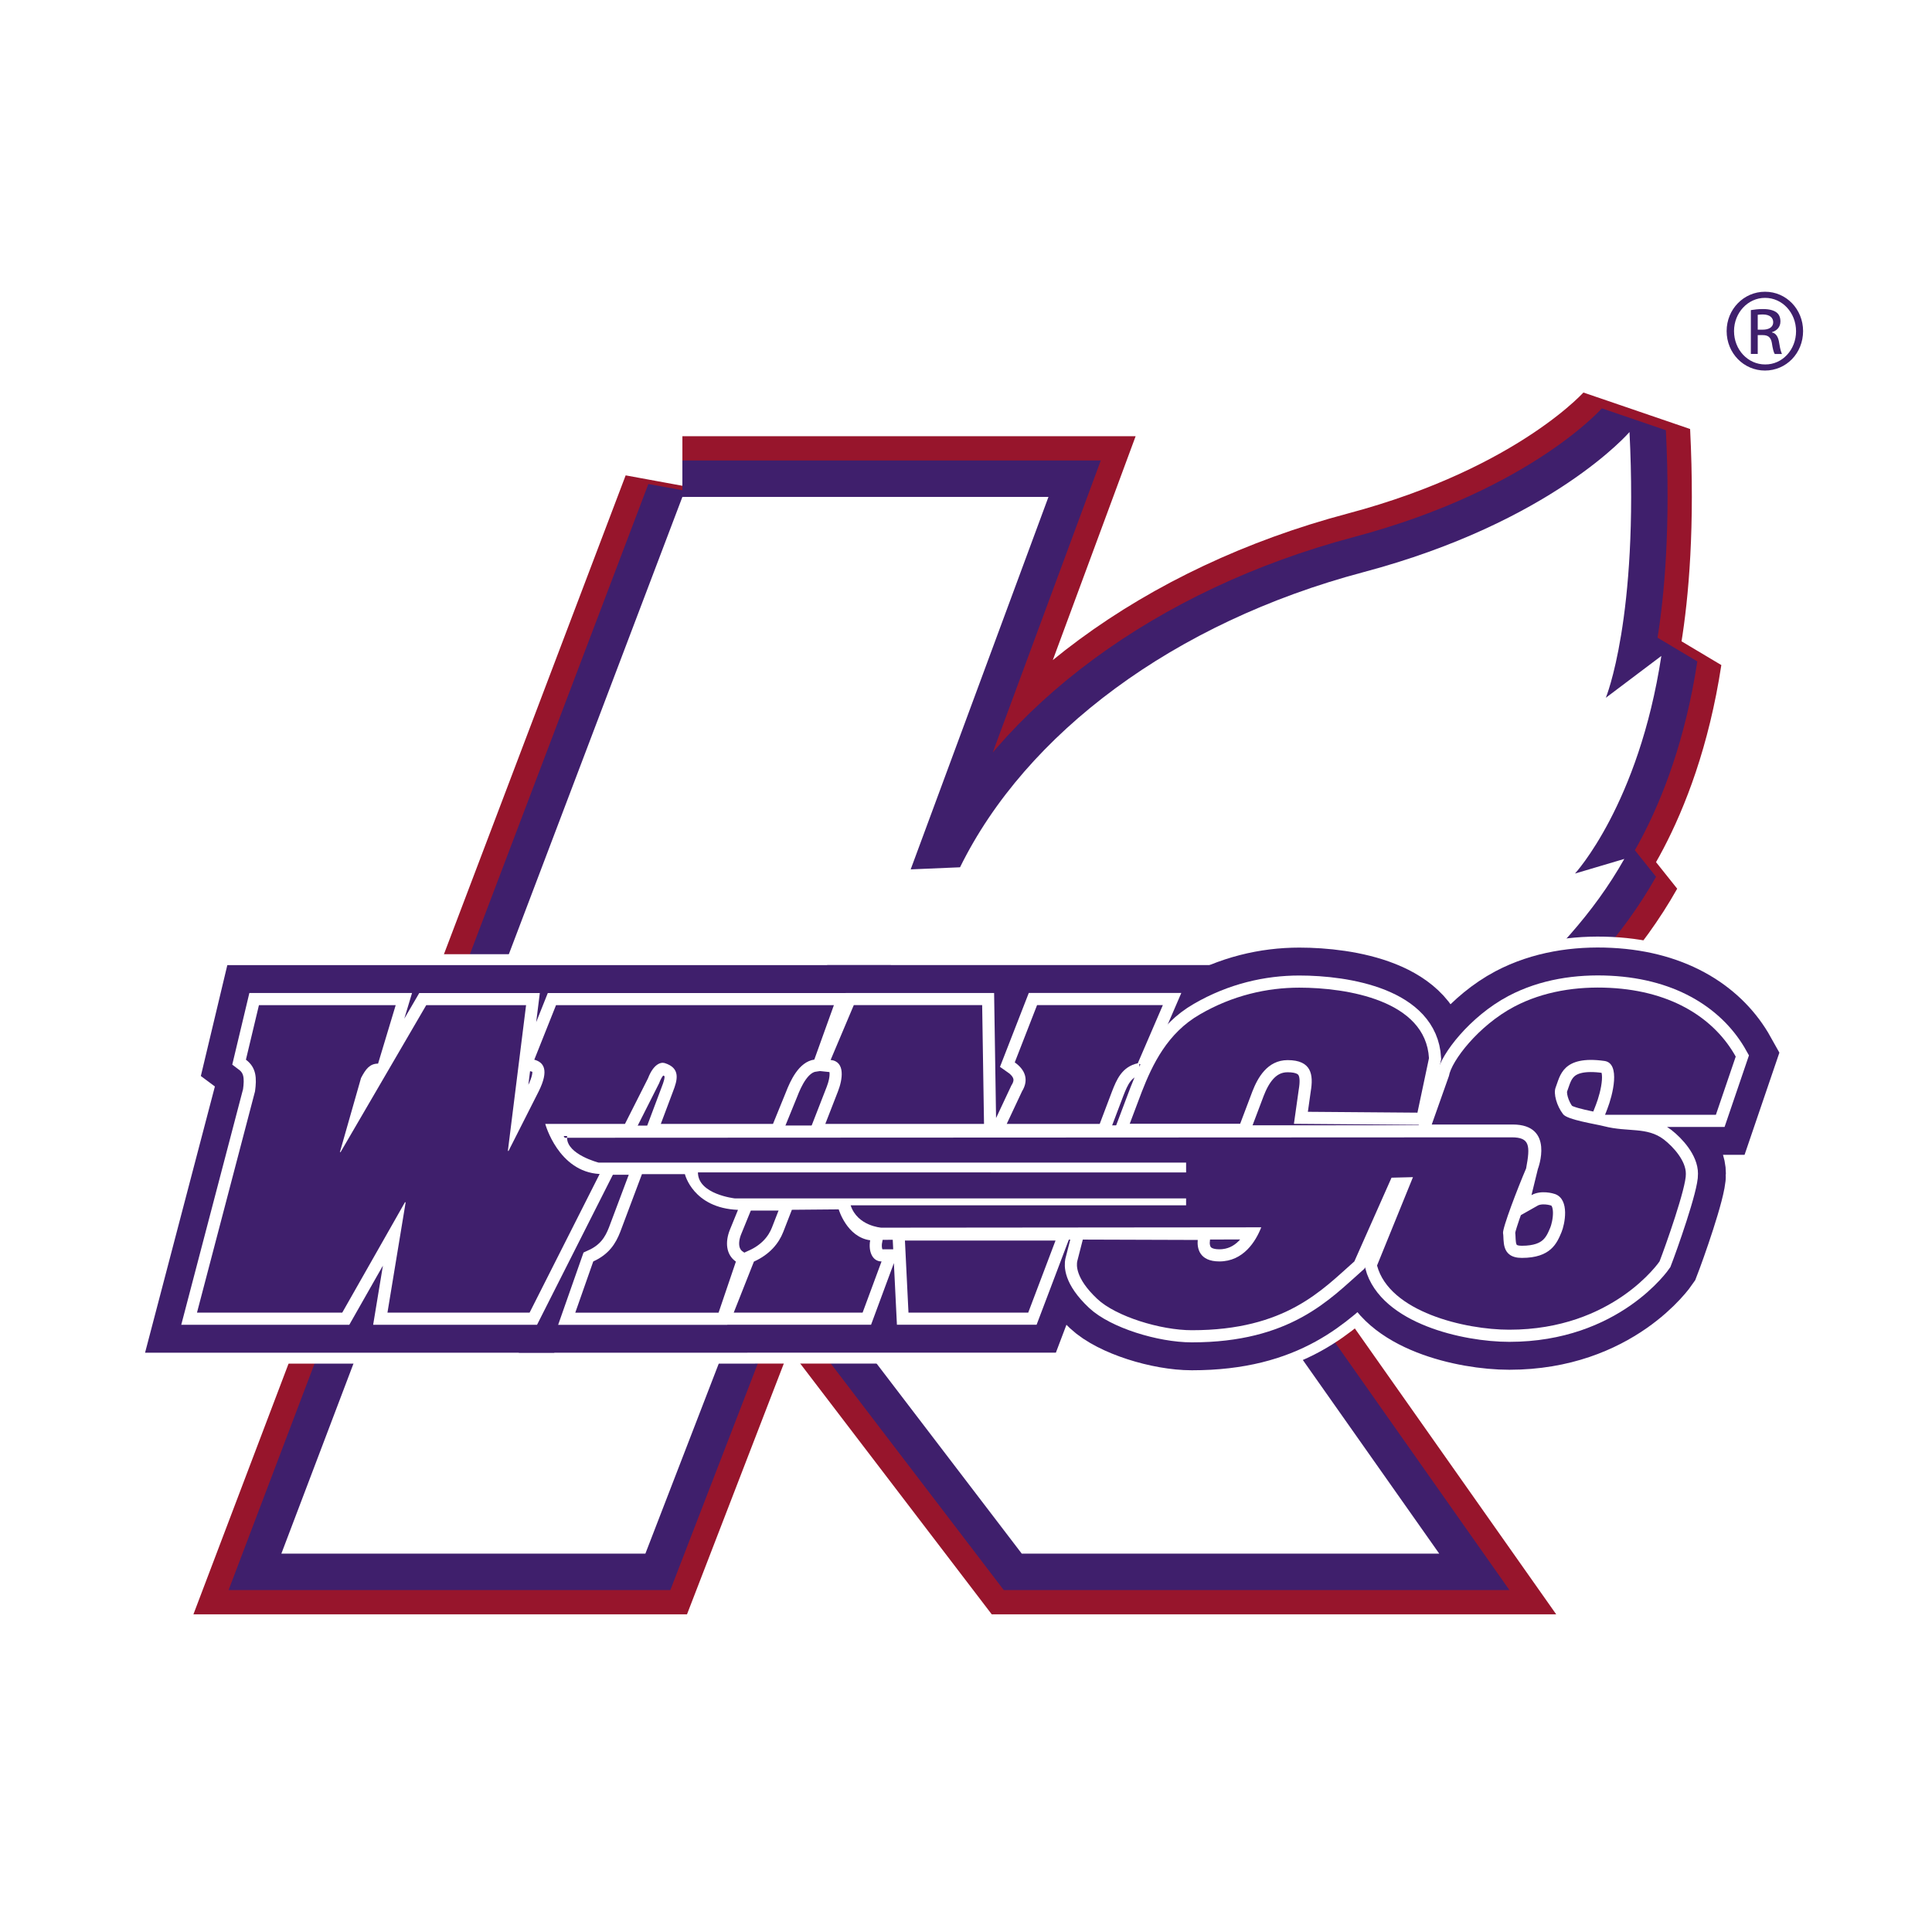 <svg xmlns="http://www.w3.org/2000/svg" width="2500" height="2500" viewBox="0 0 192.756 192.756"><g fill-rule="evenodd" clip-rule="evenodd"><path fill="#fff" d="M0 0h192.756v192.756H0V0z"/><path d="M68.083 49.576l-40.011 105.43H64.39l11.285-29.229 4.104.209 22.161 29.02h41.652l-26.469-37.579s32.83-10.229 44.936-31.733l-4.924 1.461s6.361-6.889 8.617-21.712l-5.539 4.175s3.291-7.933 2.363-26.514c0 0-7.699 8.978-26.576 13.988-18.877 5.011-33.65 16.075-40.217 29.437l-4.924.209 13.747-37.161H68.083v-.001z" fill="#97152c" stroke="#97152c" stroke-width="12.109" stroke-miterlimit="2.613"/><path d="M68.083 49.576l-40.011 105.43H64.39l11.285-29.229 4.104.209 22.161 29.02h41.652l-26.469-37.579s32.83-10.229 44.936-31.733l-4.924 1.461s6.361-6.889 8.617-21.712l-5.539 4.175s3.291-7.933 2.363-26.514c0 0-7.699 8.978-26.576 13.988-18.877 5.011-33.65 16.075-40.217 29.437l-4.924.209 13.747-37.161H68.083v-.001z" fill="#3f1f6c" stroke="#3f1f6c" stroke-width="7.265" stroke-miterlimit="2.613"/><path d="M68.083 49.576L28.072 155.005H64.39l11.285-29.228 4.104.209 22.161 29.019h41.652l-26.469-37.578s32.83-10.229 44.936-31.733l-4.924 1.461s6.361-6.889 8.617-21.712l-5.539 4.175s3.291-7.933 2.363-26.514c0 0-7.699 8.978-26.576 13.988-18.877 5.011-33.65 16.075-40.217 29.437l-4.924.209 13.747-37.161H68.083v-.001z" fill="#fff"/><path d="M56.576 113.515c0 1.671 3.148 2.478 3.148 2.478h58.614v.979H69.634c0 2.189 3.681 2.593 3.681 2.593h45.022v.691H84.869c.679 2.074 3.058 2.229 3.058 2.229l37.908-.035c-.545 1.396-1.777 3.403-4.176 3.403-2.012 0-2.234-1.32-2.162-2.143l-11.465-.037-.559 2.18c-.049.296-.254 1.619 2.006 3.745 1.85 1.739 6.303 3.118 9.434 3.118 9.365 0 12.996-4.024 16.211-6.863l3.709-8.355 2.139-.054-3.584 8.816c1.23 4.626 8.766 6.405 13.197 6.405 10.367 0 14.988-6.812 14.988-6.812.559-1.432 2.678-7.411 2.625-8.736.014-1.288-1.227-2.677-2.193-3.429-1.691-1.289-3.586-.711-5.951-1.32-.811-.215-3.725-.644-4.111-1.216-.623-.807-.975-2.043-.736-2.651.447-1.146.656-3.241 4.869-2.65 1.643.231.814 3.439.283 4.8l-.223.572h11.059l1.979-5.807c-2.033-3.646-6.158-6.536-12.57-6.857-3.264-.163-6.611.337-9.531 1.876-3.586 1.897-6.264 5.426-6.512 6.914l-1.715 4.844h8.076c4.225 0 2.514 4.436 2.514 4.436l-.641 2.612c.961-.545 2.199-.165 2.354-.109 1.496.544.961 3.048.641 3.81-.461 1.098-1.068 2.559-3.957 2.559-2.141 0-1.744-1.841-1.873-2.449-.088-.5 1.498-4.606 2.301-6.477.428-2.286.373-3.103-1.445-3.103l-94.24.043z" fill="#fff" stroke="#fff" stroke-width="10.171" stroke-miterlimit="2.613"/><path d="M123.732 112.117l1.221-3.231c.516-1.324 1.479-3.118 3.512-3.118 2.398 0 2.586 1.464 2.309 3.118l-.287 2.038 10.932.086 1.15-5.434c-.328-5.768-8.182-7.038-12.939-7.038-3.211 0-6.65.768-9.912 2.665-3.248 1.861-4.742 5.015-5.805 7.735l-1.199 3.179h11.018zM54.4 112.132h7.954l2.3-4.553c.527-1.371 1.233-1.637 1.659-1.517 1.628.507 1.271 1.713.823 2.858l-1.206 3.211h11.192l1.28-3.142c.447-1.146 1.284-3.048 2.842-3.274l1.953-5.428H55.474l-2.168 5.44c.939.249 1.504 1.015.44 3.157l-3.006 5.94h-.07l1.816-14.538h-9.961l-8.543 14.657h-.07l2.109-7.394c.468-.896.878-1.431 1.699-1.431l1.758-5.833H25.834l-1.299 5.44c1.055.788 1.084 1.854.909 3.157l-5.791 22.081h14.492l6.258-11.014h.07l-1.816 11.014h14.18l6.99-13.833c-4.127-.215-5.427-4.998-5.427-4.998z" fill="#fff" stroke="#fff" stroke-width="10.171" stroke-miterlimit="2.613"/><path d="M68.332 117.145h-4.285l-2.166 5.765c-.447 1.146-1.111 2.229-2.691 2.944l-1.794 5.112h14.296l1.729-5.095c-1.021-.716-1.063-1.991-.617-3.136l.826-2.027c-4.49-.176-5.298-3.563-5.298-3.563zM97.99 100.28H85.183l-2.312 5.471c1.507.156 1.181 1.99.733 3.135l-1.263 3.246h15.834l-.185-11.852zM90.639 130.959h11.947l2.723-7.188H90.285l.354 7.188zM113.518 106.081l2.5-5.801h-12.549l-2.227 5.715c1.021.716 1.443 1.724.723 2.891l-1.523 3.246h9.277l1.229-3.246c.447-1.145.978-2.456 2.57-2.805zM83.679 120.659s-1.986.023-4.673.041l-.86 2.209c-.447 1.146-1.347 2.246-2.928 2.962l-2.013 5.088h12.858l1.89-5.105c-.94 0-1.33-1.045-1.134-2.111-2.331-.31-3.14-3.084-3.14-3.084z" fill="#fff" stroke="#fff" stroke-width="10.171" stroke-miterlimit="2.613"/><path d="M56.576 113.515c0 1.671 3.148 2.478 3.148 2.478h58.614v.979H69.634c0 2.189 3.681 2.593 3.681 2.593h45.022v.691H84.869c.679 2.074 3.058 2.229 3.058 2.229l37.908-.035c-.545 1.396-1.777 3.403-4.176 3.403-2.012 0-2.234-1.32-2.162-2.143l-11.465-.037-.559 2.18c-.049.296-.254 1.619 2.006 3.745 1.85 1.739 6.303 3.118 9.434 3.118 9.365 0 12.996-4.024 16.211-6.863l3.709-8.355 2.139-.054-3.584 8.816c1.23 4.626 8.766 6.405 13.197 6.405 10.367 0 14.988-6.812 14.988-6.812.559-1.432 2.678-7.411 2.625-8.736.014-1.288-1.227-2.677-2.193-3.429-1.691-1.289-3.586-.711-5.951-1.32-.811-.215-3.725-.644-4.111-1.216-.623-.807-.975-2.043-.736-2.651.447-1.146.656-3.241 4.869-2.65 1.643.231.814 3.439.283 4.8l-.223.572h11.059l1.979-5.807c-2.033-3.646-6.158-6.536-12.57-6.857-3.264-.163-6.611.337-9.531 1.876-3.586 1.897-6.264 5.426-6.512 6.914l-1.715 4.844h8.076c4.225 0 2.514 4.436 2.514 4.436l-.641 2.612c.961-.545 2.199-.165 2.354-.109 1.496.544.961 3.048.641 3.81-.461 1.098-1.068 2.559-3.957 2.559-2.141 0-1.744-1.841-1.873-2.449-.088-.5 1.498-4.606 2.301-6.477.428-2.286.373-3.103-1.445-3.103l-94.24.043z" fill="#3f1f6c" stroke="#3f1f6c" stroke-width="7.992" stroke-miterlimit="2.613"/><path d="M123.732 112.117l1.221-3.231c.516-1.324 1.479-3.118 3.512-3.118 2.398 0 2.586 1.464 2.309 3.118l-.287 2.038 10.932.086 1.15-5.434c-.328-5.768-8.182-7.038-12.939-7.038-3.211 0-6.65.768-9.912 2.665-3.248 1.861-4.742 5.015-5.805 7.735l-1.199 3.179h11.018zM54.4 112.132h7.954l2.3-4.553c.527-1.371 1.233-1.637 1.659-1.517 1.628.507 1.271 1.713.823 2.858l-1.206 3.211h11.192l1.28-3.142c.447-1.146 1.284-3.048 2.842-3.274l1.953-5.428H55.474l-2.168 5.44c.939.249 1.504 1.015.44 3.157l-3.006 5.94h-.07l1.816-14.538h-9.961l-8.543 14.657h-.07l2.109-7.394c.468-.896.878-1.431 1.699-1.431l1.758-5.833H25.834l-1.299 5.44c1.055.788 1.084 1.854.909 3.157l-5.791 22.081h14.492l6.258-11.014h.07l-1.816 11.014h14.18l6.99-13.833c-4.127-.215-5.427-4.998-5.427-4.998z" fill="#3f1f6c" stroke="#3f1f6c" stroke-width="7.992" stroke-miterlimit="2.613"/><path d="M68.332 117.145h-4.285l-2.166 5.765c-.447 1.146-1.111 2.229-2.691 2.944l-1.794 5.112h14.296l1.729-5.095c-1.021-.716-1.063-1.991-.617-3.136l.826-2.027c-4.49-.176-5.298-3.563-5.298-3.563zM97.99 100.28H85.183l-2.312 5.471c1.507.156 1.181 1.99.733 3.135l-1.263 3.246h15.834l-.185-11.852zM90.639 130.959h11.947l2.723-7.188H90.285l.354 7.188zM113.518 106.081l2.5-5.801h-12.549l-2.227 5.715c1.021.716 1.443 1.724.723 2.891l-1.523 3.246h9.277l1.229-3.246c.447-1.145.978-2.456 2.57-2.805zM83.679 120.659s-1.986.023-4.673.041l-.86 2.209c-.447 1.146-1.347 2.246-2.928 2.962l-2.013 5.088h12.858l1.89-5.105c-.94 0-1.33-1.045-1.134-2.111-2.331-.31-3.14-3.084-3.14-3.084z" fill="#3f1f6c" stroke="#3f1f6c" stroke-width="7.992" stroke-miterlimit="2.613"/><path d="M56.576 113.515c0 1.671 3.148 2.478 3.148 2.478h58.614v.979H69.634c0 2.189 3.681 2.593 3.681 2.593h45.022v.691H84.869c.679 2.074 3.058 2.229 3.058 2.229l37.908-.035c-.545 1.396-1.777 3.403-4.176 3.403-2.012 0-2.234-1.32-2.162-2.143l-11.465-.037-.559 2.18c-.049.296-.254 1.619 2.006 3.745 1.85 1.739 6.303 3.118 9.434 3.118 9.365 0 12.996-4.024 16.211-6.863l3.709-8.355 2.139-.054-3.584 8.816c1.23 4.626 8.766 6.405 13.197 6.405 10.367 0 14.988-6.812 14.988-6.812.559-1.432 2.678-7.411 2.625-8.736.014-1.288-1.227-2.677-2.193-3.429-1.691-1.289-3.586-.711-5.951-1.32-.811-.215-3.725-.644-4.111-1.216-.623-.807-.975-2.043-.736-2.651.447-1.146.656-3.241 4.869-2.65 1.643.231.814 3.439.283 4.8l-.223.572h11.059l1.979-5.807c-2.033-3.646-6.158-6.536-12.57-6.857-3.264-.163-6.611.337-9.531 1.876-3.586 1.897-6.264 5.426-6.512 6.914l-1.715 4.844h8.076c4.225 0 2.514 4.436 2.514 4.436l-.641 2.612c.961-.545 2.199-.165 2.354-.109 1.496.544.961 3.048.641 3.81-.461 1.098-1.068 2.559-3.957 2.559-2.141 0-1.744-1.841-1.873-2.449-.088-.5 1.498-4.606 2.301-6.477.428-2.286.373-3.103-1.445-3.103l-94.24.043z" fill="#fff" stroke="#fff" stroke-width="2.422" stroke-miterlimit="2.613"/><path d="M123.732 112.117l1.221-3.231c.516-1.324 1.479-3.118 3.512-3.118 2.398 0 2.586 1.464 2.309 3.118l-.287 2.038 10.932.086 1.15-5.434c-.328-5.768-8.182-7.038-12.939-7.038-3.211 0-6.65.768-9.912 2.665-3.248 1.861-4.742 5.015-5.805 7.735l-1.199 3.179h11.018zM54.4 112.132h7.954l2.3-4.553c.527-1.371 1.233-1.637 1.659-1.517 1.628.507 1.271 1.713.823 2.858l-1.206 3.211h11.192l1.28-3.142c.447-1.146 1.284-3.048 2.842-3.274l1.953-5.428H55.474l-2.168 5.44c.939.249 1.504 1.015.44 3.157l-3.006 5.94h-.07l1.816-14.538h-9.961l-8.543 14.657h-.07l2.109-7.393c.468-.897.878-1.432 1.699-1.432l1.758-5.833H25.834l-1.299 5.44c1.055.788 1.084 1.854.909 3.157l-5.791 22.081h14.492l6.258-11.014h.07l-1.816 11.014h14.18l6.99-13.833c-4.127-.215-5.427-4.998-5.427-4.998z" fill="#fff" stroke="#fff" stroke-width="2.422" stroke-miterlimit="2.613"/><path d="M68.332 117.145h-4.285l-2.166 5.765c-.447 1.146-1.111 2.229-2.691 2.944l-1.794 5.112h14.296l1.729-5.095c-1.021-.716-1.063-1.991-.617-3.136l.826-2.027c-4.49-.176-5.298-3.563-5.298-3.563zM97.99 100.28H85.183l-2.312 5.471c1.507.156 1.181 1.99.733 3.135l-1.263 3.246h15.834l-.185-11.852zM90.639 130.959h11.947l2.723-7.188H90.285l.354 7.188zM113.518 106.081l2.5-5.801h-12.549l-2.227 5.715c1.021.716 1.443 1.724.723 2.891l-1.523 3.246h9.277l1.229-3.246c.447-1.145.978-2.456 2.57-2.805zM83.679 120.659s-1.986.023-4.673.041l-.86 2.209c-.447 1.146-1.347 2.246-2.928 2.962l-2.013 5.088h12.858l1.89-5.105c-.94 0-1.33-1.045-1.134-2.111-2.331-.31-3.14-3.084-3.14-3.084z" fill="#fff" stroke="#fff" stroke-width="2.422" stroke-miterlimit="2.613"/><path d="M56.576 113.515c0 1.671 3.148 2.478 3.148 2.478h58.614v.979H69.634c0 2.189 3.681 2.593 3.681 2.593h45.022v.691H84.869c.679 2.074 3.058 2.229 3.058 2.229l37.908-.035c-.545 1.396-1.777 3.403-4.176 3.403-2.012 0-2.234-1.32-2.162-2.143l-11.465-.037-.559 2.18c-.049.296-.254 1.62 2.006 3.745 1.85 1.739 6.303 3.118 9.434 3.118 9.365 0 12.996-4.024 16.211-6.863l3.709-8.355 2.139-.054-3.584 8.816c1.23 4.626 8.766 6.405 13.197 6.405 10.367 0 14.988-6.812 14.988-6.812.559-1.432 2.678-7.411 2.625-8.736.014-1.288-1.227-2.677-2.193-3.429-1.691-1.289-3.586-.711-5.951-1.32-.811-.215-3.725-.644-4.111-1.216-.623-.807-.975-2.043-.736-2.651.447-1.146.656-3.241 4.869-2.65 1.643.231.814 3.439.283 4.8l-.223.572h11.059l1.979-5.807c-2.033-3.646-6.158-6.536-12.57-6.857-3.264-.163-6.611.337-9.531 1.876-3.586 1.897-6.264 5.426-6.512 6.914l-1.715 4.844h8.076c4.225 0 2.514 4.436 2.514 4.436l-.641 2.612c.961-.545 2.199-.165 2.354-.109 1.496.544.961 3.048.641 3.81-.461 1.098-1.068 2.559-3.957 2.559-2.141 0-1.744-1.841-1.873-2.449-.088-.5 1.498-4.606 2.301-6.477.428-2.286.373-3.103-1.445-3.103l-94.24.043z" fill="#3f1f6c"/><path d="M123.732 112.117l1.221-3.231c.516-1.324 1.479-3.118 3.512-3.118 2.398 0 2.586 1.464 2.309 3.118l-.287 2.038 10.932.086 1.15-5.434c-.328-5.768-8.182-7.038-12.939-7.038-3.211 0-6.65.768-9.912 2.665-3.248 1.861-4.742 5.015-5.805 7.735l-1.199 3.179h11.018zM54.4 112.132h7.954l2.3-4.553c.527-1.371 1.233-1.637 1.659-1.517 1.628.507 1.271 1.713.823 2.858l-1.206 3.211h11.192l1.28-3.142c.447-1.146 1.284-3.048 2.842-3.274l1.953-5.428H55.474l-2.168 5.44c.939.249 1.504 1.015.44 3.157l-3.006 5.94h-.07l1.816-14.538h-9.961l-8.543 14.657h-.07l2.109-7.394c.468-.896.878-1.431 1.699-1.431l1.758-5.833H25.834l-1.299 5.44c1.056.788 1.085 1.854.909 3.157l-5.791 22.081h14.492l6.258-11.014h.07l-1.816 11.014h14.18l6.99-13.833c-4.127-.215-5.427-4.998-5.427-4.998z" fill="#3f1f6c"/><path d="M68.332 117.145h-4.285l-2.166 5.765c-.447 1.146-1.111 2.229-2.691 2.944l-1.795 5.112h14.297l1.729-5.095c-1.021-.716-1.063-1.991-.617-3.136l.826-2.027c-4.49-.176-5.298-3.563-5.298-3.563zM97.99 100.28H85.183l-2.312 5.471c1.507.156 1.181 1.99.733 3.135l-1.263 3.246h15.834l-.185-11.852zM90.639 130.959h11.947l2.723-7.188H90.285l.354 7.188zM113.518 106.081l2.5-5.801h-12.549l-2.227 5.715c1.021.716 1.443 1.724.723 2.891l-1.523 3.246h9.277l1.229-3.246c.447-1.145.978-2.456 2.57-2.805zM83.679 120.659s-1.986.023-4.673.041l-.86 2.209c-.447 1.146-1.347 2.246-2.928 2.962l-2.013 5.088h12.858l1.89-5.105c-.94 0-1.33-1.045-1.134-2.111-2.331-.31-3.14-3.084-3.14-3.084zM176.107 29.107c2.107 0 3.787 1.744 3.787 3.923 0 2.214-1.68 3.94-3.805 3.94-2.107 0-3.822-1.726-3.822-3.94 0-2.18 1.715-3.923 3.822-3.923h.018zm-.017.611c-1.697 0-3.086 1.482-3.086 3.313 0 1.866 1.389 3.33 3.104 3.33 1.713.018 3.084-1.464 3.084-3.313 0-1.848-1.371-3.33-3.084-3.33h-.018zm-.721 5.597h-.686v-4.376c.361-.053.703-.105 1.217-.105.652 0 1.08.14 1.338.332.256.191.395.488.395.907 0 .575-.377.924-.84 1.063v.035c.377.07.633.418.719 1.063.104.68.207.942.275 1.082h-.721c-.104-.14-.205-.541-.291-1.116-.104-.558-.377-.767-.926-.767h-.48v1.882zm0-2.424h.498c.564 0 1.045-.209 1.045-.75 0-.384-.273-.768-1.045-.768-.223 0-.377.018-.498.035v1.483z" fill="#3f1f6c"/></g></svg>